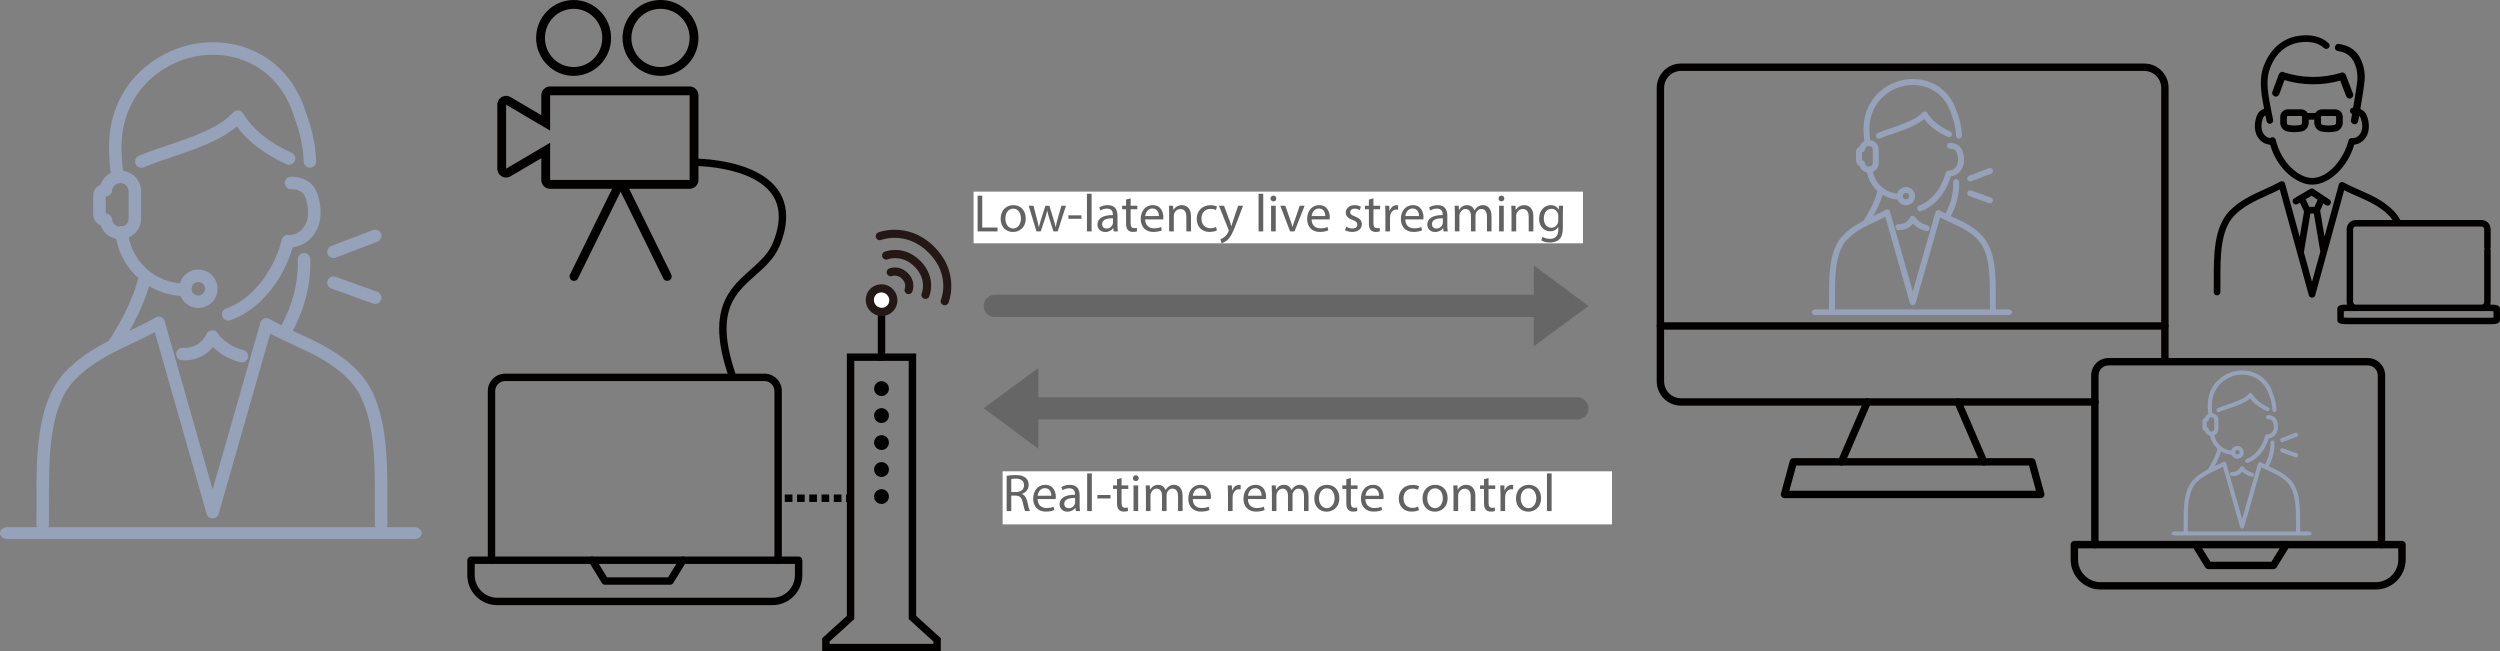 <?xml version="1.0" encoding="UTF-8"?> <svg xmlns="http://www.w3.org/2000/svg" id="b" width="942.701" height="245.592" viewBox="0 0 942.701 245.592"><rect x="0" y="0" width="942.701" height="245.592" fill="#808080" stroke="none"/><defs><style>.d{fill:#fff;}.e{fill:#96a2b9;}.f{fill:none;}.g{fill:#636262;}.h{fill:#030000;}.i{fill:#231815;}.j{fill:#666;}</style></defs><g id="c"><path class="h" d="M737.011,152.124l9.758,22.577c.3,.708,1.13,1.037,1.841,.73,.701-.307,1.03-1.128,.72-1.836l-9.749-22.579c-.312-.708-1.13-1.034-1.841-.727-.71,.307-1.03,1.128-.73,1.836"></path><path class="h" d="M695.671,174.706l9.758-22.577c.3-.708-.019-1.531-.73-1.838-.71-.305-1.529,.021-1.838,.73l-9.751,22.577c-.31,.708,.019,1.529,.73,1.839,.701,.305,1.531-.022,1.831-.73"></path><path class="h" d="M789.991,150.175h-156.098c-1.769,0-3.358-.713-4.519-1.872-1.157-1.159-1.87-2.748-1.87-4.517V33.137c0-1.766,.713-3.353,1.87-4.514,1.162-1.157,2.748-1.87,4.517-1.87h174.66c1.771,0,3.36,.713,4.519,1.87,1.161,1.159,1.872,2.748,1.872,4.514v103.015c0,.77,.619,1.397,1.399,1.397,.77,0,1.39-.626,1.39-1.397V33.137c0-5.071-4.109-9.18-9.18-9.18h-174.66c-5.071,0-9.18,4.109-9.18,9.18v110.65c0,5.074,4.109,9.182,9.182,9.182h156.098c.77,0,1.399-.626,1.399-1.397s-.629-1.397-1.399-1.397"></path><path class="h" d="M626.107,124.306h190.234c.77,0,1.39-.626,1.39-1.397,0-.773-.619-1.397-1.39-1.397h-190.234c-.773,0-1.397,.624-1.397,1.397,0,.77,.624,1.397,1.397,1.397"></path><path class="h" d="M769.531,186.434v-1.397h-94.793l2.582-9.492h87.799l3.06,11.256,1.351-.367v0l1.349-.367-3.338-12.286c-.17-.607-.72-1.032-1.351-1.032h-89.938c-.629,0-1.183,.425-1.346,1.032l-3.346,12.286c-.113,.418-.024,.871,.24,1.217,.262,.343,.674,.547,1.109,.547h96.622c.439,0,.85-.204,1.109-.547,.271-.346,.35-.799,.24-1.217"></path><path class="h" d="M862.13,205.354v1.399h42.211v4.246c0,2.354-.95,4.474-2.491,6.017-1.55,1.543-3.67,2.494-6.019,2.494h-103.721c-2.359,0-4.469-.95-6.019-2.494-1.541-1.543-2.491-3.662-2.491-6.017v-4.246h43.521l4.428,7.19c.262,.415,.71,.665,1.19,.665h24.54c.49,0,.941-.25,1.19-.665l4.841-7.855-1.181-.734v0l-1.19-.732-4.44,7.19h-22.98l-4.43-7.19c-.259-.413-.698-.665-1.188-.665h-45.701c-.37,0-.73,.149-.991,.41-.259,.259-.408,.619-.408,.986v5.645c0,6.242,5.059,11.304,11.309,11.304h103.721c6.24,0,11.299-5.062,11.309-11.304v-5.645c0-.367-.149-.727-.41-.986-.259-.262-.619-.41-.989-.41h-43.61c-.49,0-.941,.252-1.19,.665"></path><path class="h" d="M791.33,205.354v-63.792c0-1.044,.42-1.978,1.099-2.662,.691-.687,1.62-1.102,2.662-1.104h97.75c1.049,.002,1.98,.418,2.669,1.104,.682,.684,1.102,1.618,1.102,2.662v63.792c0,.773,.619,1.399,1.399,1.399,.771,0,1.39-.626,1.39-1.399v-63.792c0-3.624-2.93-6.559-6.559-6.562h-97.75c-3.622,.002-6.55,2.938-6.562,6.562v63.792c0,.773,.631,1.399,1.402,1.399s1.399-.626,1.399-1.399"></path><path class="h" d="M827.902,206.755h34.219c.78,0,1.399-.626,1.399-1.397,0-.773-.619-1.397-1.399-1.397h-34.219c-.77,0-1.402,.624-1.402,1.397,0,.77,.631,1.397,1.402,1.397"></path><path class="h" d="M257.53,211.246v1.397h42.218v4.243c-.002,2.354-.953,4.476-2.494,6.019-1.546,1.543-3.665,2.494-6.019,2.494h-103.721c-2.354,0-4.474-.95-6.017-2.494-1.543-1.543-2.494-3.665-2.494-6.019v-4.243h43.522l4.433,7.193c.257,.41,.706,.662,1.19,.662h24.538c.487,0,.936-.252,1.19-.662l4.843-7.858-1.19-.732v0l-1.188-.735-4.435,7.193h-22.978l-4.433-7.193c-.254-.413-.706-.665-1.19-.665h-45.698c-.367,0-.727,.149-.989,.41-.259,.259-.408,.619-.408,.989v5.64c0,6.247,5.059,11.306,11.304,11.306h103.721c6.245,0,11.306-5.059,11.306-11.306v-5.64c0-.37-.149-.73-.408-.989-.262-.262-.622-.41-.989-.41h-43.615c-.485,0-.934,.252-1.188,.665"></path><path class="h" d="M186.737,211.246v-63.794c0-1.044,.418-1.978,1.102-2.662,.684-.684,1.618-1.104,2.662-1.104h97.75c1.044,0,1.978,.42,2.664,1.104,.682,.684,1.102,1.618,1.102,2.662v63.794c0,.77,.626,1.397,1.397,1.397,.773,0,1.397-.626,1.397-1.397v-63.794c0-3.624-2.935-6.559-6.559-6.559h-97.75c-3.624,0-6.559,2.935-6.559,6.559v63.794c0,.77,.626,1.397,1.397,1.397,.773,0,1.399-.626,1.399-1.397"></path><path class="h" d="M223.306,212.645h34.224c.773,0,1.399-.626,1.399-1.397,0-.773-.626-1.399-1.399-1.399h-34.224c-.77,0-1.397,.627-1.397,1.399,0,.77,.626,1.397,1.397,1.397"></path><path class="h" d="M207.439,71.189c-1.838,0-3.326-1.488-3.326-3.326v-8.213l-11.578,6.821c-1.027,.607-2.302,.615-3.338,.022-1.034-.59-1.675-1.692-1.675-2.887v-24.13c0-1.193,.641-2.294,1.675-2.887,1.037-.593,2.311-.586,3.338,.022l11.578,6.823v-7.507c0-1.834,1.488-3.324,3.326-3.324h52.601c.883,0,1.73,.35,2.354,.974,.622,.624,.974,1.469,.974,2.35v31.937c0,.883-.353,1.73-.974,2.352-.624,.624-1.471,.974-2.354,.974m-52.601-3.326h52.601v-31.937h-52.601v13.327l-16.591-9.777v24.13l16.591-9.778v14.035Zm27.319-53.558c0-5.784,3.485-11.001,8.83-13.214,5.345-2.213,11.498-.991,15.59,3.101,4.09,4.09,5.314,10.243,3.101,15.588-2.215,5.345-7.43,8.83-13.217,8.83-7.898-.007-14.294-6.406-14.304-14.304m3.326,0c0,4.44,2.674,8.443,6.778,10.143,4.102,1.699,8.822,.761,11.962-2.381,3.142-3.137,4.08-7.86,2.381-11.962-1.699-4.102-5.702-6.778-10.142-6.778-2.911,0-5.702,1.157-7.762,3.216s-3.216,4.85-3.216,7.761m-35.928,0c0-7.886,6.343-14.304,14.138-14.304s14.138,6.417,14.138,14.304c0,7.889-6.341,14.304-14.138,14.304-7.795,0-14.138-6.415-14.138-14.304m3.329,0c0,6.065,4.838,10.978,10.81,10.978,5.974,0,10.812-4.913,10.812-10.978,0-6.062-4.838-10.978-10.812-10.978-5.971,0-10.81,4.915-10.81,10.978"></path><rect class="f" x=".058" y=".005" width="942.643" height="245.58"></rect><path class="h" d="M231.862,69.074l-16.92,34.423c-.408,.83-.067,1.836,.763,2.244,.833,.41,1.836,.067,2.246-.763l16.92-34.423c.408-.833,.065-1.838-.766-2.246-.83-.408-1.838-.065-2.244,.765"></path><path class="h" d="M233.189,70.546l16.92,34.423c.408,.83,1.414,1.171,2.244,.763s1.174-1.414,.766-2.244l-16.92-34.423c-.408-.831-1.414-1.174-2.244-.766-.833,.411-1.176,1.416-.766,2.246"></path><polyline class="h" points="344.064 232.833 345.461 232.833 345.461 133.274 319.337 133.274 319.337 232.217 310.037 240.655 310.037 245.592 354.761 245.592 354.761 240.655 345.005 231.799 344.064 232.833 345.461 232.833 344.064 232.833 343.126 233.87 351.967 241.891 351.967 242.798 312.83 242.798 312.83 241.891 322.13 233.455 322.13 136.07 342.667 136.07 342.667 233.455 343.126 233.87"></polyline><rect class="h" x="331.001" y="113.138" width="2.796" height="22.808"></rect><path class="i" d="M355.836,114.526c-.53-.223-.78-.83-.559-1.363,.163-.389,3.852-9.612-4.781-18.245-8.678-8.678-18.278-4.932-18.374-4.894-.528,.202-1.123-.055-1.337-.583-.211-.526,.034-1.123,.557-1.349,.106-.043,10.985-4.291,20.628,5.352,9.65,9.65,5.273,20.417,5.227,20.525-.106,.254-.31,.456-.564,.562-.257,.103-.542,.101-.797-.005"></path><path class="i" d="M355.836,114.526l.19-.456c-.209-.086-.336-.293-.336-.506l.041-.211c.094-.223,.96-2.388,.96-5.556,.005-3.61-1.147-8.534-5.846-13.226-4.74-4.747-9.804-5.88-13.476-5.875-3.192,0-5.342,.838-5.426,.871l.18,.458-.178-.461-.194,.036c-.216,0-.422-.13-.509-.341l-.038-.206c0-.214,.125-.418,.331-.506l-.192-.454,.185,.459c0-.003,2.383-.936,5.854-.934,3.922,.005,9.226,1.166,14.242,6.175,4.944,4.951,6.106,10.147,6.113,14.023,0,3.53-.989,5.959-.991,5.964-.058,.134-.163,.238-.298,.293l-.206,.041-.211-.043c-.221-.091-.473-.014-.605,.185-.13,.199-.101,.461,.072,.626l.341-.355,.19-.456-.19,.456,.341-.358-.341,.358-.192,.451c.19,.082,.394,.122,.595,.122,.197,0,.394-.038,.578-.115,.377-.151,.677-.449,.833-.823v-.002c.041-.096,1.068-2.623,1.068-6.343,.005-4.07-1.253-9.578-6.398-14.719-5.213-5.215-10.826-6.47-14.94-6.466-3.653,.002-6.125,.967-6.226,1.008l-.007,.002c-.583,.25-.931,.813-.931,1.411,0,.192,.036,.386,.11,.574,.245,.595,.816,.96,1.423,.96,.182,0,.37-.034,.55-.103h.005c.002-.002,2.05-.804,5.064-.802,3.478,.005,8.232,1.042,12.78,5.585,4.502,4.51,5.551,9.12,5.556,12.53,0,2.986-.823,5.038-.883,5.179-.079,.19-.118,.391-.118,.588-.002,.6,.355,1.169,.943,1.416,.218,.094,.473,.014,.602-.185,.13-.199,.101-.461-.072-.626"></path><path class="i" d="M348.571,112.145c-.254-.108-.458-.31-.562-.567-.106-.257-.103-.545,.007-.799,.089-.221,2.208-5.57-2.808-10.589-5.062-5.062-10.618-2.895-10.675-2.873-.257,.103-.542,.103-.797-.005-.254-.11-.456-.312-.559-.569-.103-.257-.101-.542,.005-.797,.108-.254,.314-.456,.569-.562,.278-.11,6.902-2.698,12.931,3.331,6.034,6.034,3.37,12.595,3.252,12.871-.108,.254-.312,.456-.566,.562-.257,.103-.542,.101-.797-.007"></path><path class="i" d="M348.571,112.145l.19-.456c-.134-.055-.24-.163-.295-.298v.002l-.038-.209,.041-.211,.002-.005c.06-.146,.557-1.409,.559-3.266,.005-2.138-.684-5.081-3.473-7.86-2.813-2.822-5.832-3.501-8.006-3.497-1.874,0-3.132,.49-3.197,.514l-.005,.002-.206,.038-.214-.043c-.132-.055-.24-.163-.295-.3l-.038-.204,.043-.214c.055-.134,.166-.242,.3-.295h-.002c.091-.038,1.555-.612,3.662-.612,2.402,.005,5.623,.725,8.736,3.833,3.067,3.074,3.787,6.233,3.792,8.606,.002,2.143-.607,3.636-.646,3.727h-.002c-.055,.134-.163,.24-.298,.293l-.206,.041-.214-.043c-.216-.089-.466-.017-.598,.178-.132,.192-.11,.454,.053,.619v.002l.355-.343,.19-.456-.19,.456,.353-.343-.353,.341-.192,.456c.19,.082,.394,.12,.595,.12,.197,0,.394-.038,.578-.113,.379-.154,.679-.451,.835-.826,.072-.173,.725-1.778,.725-4.109,.005-2.573-.816-6.043-4.082-9.302-3.3-3.31-6.835-4.125-9.432-4.123-2.285,.002-3.862,.617-4.032,.684-.379,.154-.679,.451-.838,.826-.082,.19-.12,.394-.12,.598,0,.197,.036,.391,.113,.576,.151,.377,.449,.679,.823,.838l-.002-.002c.194,.082,.396,.122,.6,.122,.197,0,.391-.036,.576-.113l-.002,.003s.065-.026,.197-.067c.398-.125,1.363-.377,2.638-.377,1.98,.002,4.685,.588,7.31,3.206,2.59,2.597,3.178,5.225,3.182,7.164,.002,1.678-.458,2.83-.485,2.89l.002-.005c-.082,.192-.12,.394-.12,.598,0,.197,.038,.393,.113,.576v.002c.154,.377,.451,.679,.826,.835,.216,.091,.466,.017,.598-.175,.132-.194,.11-.453-.053-.622"></path><path class="i" d="M342.209,110.335c-.252-.108-.456-.312-.562-.567-.103-.257-.101-.545,.007-.799,.031-.077,.84-2.189-1.152-4.178-2.033-2.033-4.202-1.186-4.226-1.178-.254,.106-.542,.101-.794-.007-.257-.106-.456-.312-.562-.567-.103-.257-.101-.542,.007-.797,.108-.257,.312-.456,.569-.562,.139-.055,3.482-1.361,6.48,1.637,3.005,3.005,1.656,6.322,1.598,6.463-.108,.254-.312,.456-.569,.559-.254,.103-.542,.101-.797-.005"></path><path class="i" d="M342.209,110.335l.192-.456c-.134-.055-.24-.161-.295-.297v.002l-.041-.209,.043-.214,.005-.01c.029-.074,.221-.588,.223-1.344,.002-.907-.3-2.186-1.486-3.365-1.2-1.205-2.501-1.51-3.42-1.505-.775,.002-1.279,.197-1.337,.218l-.206,.038-.214-.043h-.002c-.132-.055-.238-.163-.293-.3l-.041-.204,.043-.214v-.002c.058-.132,.163-.238,.3-.293,.026-.012,.749-.295,1.776-.295,1.157,.005,2.683,.339,4.171,1.822,1.466,1.471,1.8,2.966,1.805,4.109,0,1.049-.302,1.786-.314,1.814-.055,.132-.163,.24-.3,.295h.002l-.206,.038-.214-.041-.192,.454-.192,.453c.192,.079,.394,.12,.598,.12,.194,0,.394-.036,.578-.11v-.002c.377-.154,.677-.449,.835-.826,.046-.106,.389-.96,.391-2.196,.005-1.339-.43-3.146-2.095-4.805-1.68-1.687-3.516-2.114-4.867-2.112-1.207,.002-2.04,.326-2.146,.367-.377,.154-.679,.449-.838,.826-.082,.19-.122,.393-.122,.598,0,.194,.036,.391,.113,.576,.151,.377,.449,.677,.823,.838,.192,.079,.396,.12,.6,.12,.194,0,.391-.036,.574-.11l-.067-.17,.065,.173,.002-.002-.067-.17,.065,.173c.022-.01,.41-.151,.972-.151,.72,.007,1.711,.211,2.724,1.217,.986,.996,1.19,1.961,1.195,2.669,0,.586-.156,.982-.156,.982l.461,.18-.456-.19c-.079,.19-.12,.393-.12,.595,0,.197,.038,.394,.113,.578,.154,.377,.451,.677,.828,.835"></path><path class="i" d="M328.577,117.024c-2.155-2.155-2.179-5.626-.053-7.752,2.126-2.126,5.597-2.102,7.752,.05,2.155,2.158,2.179,5.626,.05,7.755-2.126,2.124-5.597,2.102-7.75-.053"></path><path class="i" d="M328.577,117.024l.346-.348c-.991-.994-1.486-2.287-1.486-3.574,0-1.267,.478-2.522,1.435-3.482,.958-.958,2.213-1.435,3.48-1.435,1.289,0,2.585,.497,3.576,1.488,.991,.991,1.486,2.285,1.486,3.576,0,1.265-.478,2.52-1.435,3.478-.96,.96-2.213,1.438-3.48,1.438-1.289,0-2.582-.497-3.576-1.488l-.346,.348-.35,.35c1.181,1.181,2.731,1.776,4.272,1.774,1.514,.002,3.029-.574,4.178-1.726,1.15-1.147,1.726-2.662,1.723-4.174,.002-1.543-.593-3.091-1.776-4.274-1.183-1.181-2.731-1.776-4.272-1.773-1.512-.003-3.026,.573-4.176,1.723-1.152,1.15-1.726,2.662-1.726,4.178,0,1.538,.595,3.089,1.776,4.272"></path><path class="d" d="M330.048,115.546c1.339,1.337,3.494,1.361,4.807,.048,1.31-1.308,1.286-3.466-.053-4.805-1.339-1.337-3.494-1.361-4.805-.05-1.313,1.31-1.289,3.466,.05,4.807"></path><path class="i" d="M330.048,115.546l-.348,.348c.773,.773,1.79,1.164,2.798,1.162,.982,.002,1.961-.37,2.702-1.111,.744-.742,1.116-1.723,1.116-2.705,0-1.008-.391-2.026-1.166-2.798-.77-.775-1.788-1.164-2.798-1.164-.979,0-1.961,.372-2.705,1.114-.742,.742-1.114,1.723-1.111,2.705-.002,1.005,.391,2.026,1.164,2.798l.348-.348,.35-.35c-.586-.583-.876-1.347-.876-2.1,0-.737,.274-1.457,.823-2.009,.55-.55,1.272-.823,2.006-.823,.758,0,1.519,.29,2.102,.876,.583,.583,.874,1.344,.876,2.1-.002,.734-.276,1.459-.826,2.006-.55,.55-1.272,.826-2.006,.826-.756,0-1.517-.29-2.1-.876"></path><path class="h" d="M335.194,146.534c0,1.546-1.25,2.796-2.794,2.796s-2.796-1.25-2.796-2.796c0-1.543,1.253-2.794,2.796-2.794s2.794,1.25,2.794,2.794"></path><path class="h" d="M335.194,156.706c0,1.543-1.25,2.793-2.794,2.793s-2.796-1.25-2.796-2.793c0-1.543,1.253-2.794,2.796-2.794s2.794,1.25,2.794,2.794"></path><path class="h" d="M335.194,166.884c0,1.546-1.25,2.796-2.794,2.796s-2.796-1.25-2.796-2.796c0-1.543,1.253-2.794,2.796-2.794s2.794,1.25,2.794,2.794"></path><path class="h" d="M335.194,177.055c0,1.543-1.25,2.793-2.794,2.793s-2.796-1.25-2.796-2.793c0-1.543,1.253-2.794,2.796-2.794s2.794,1.25,2.794,2.794"></path><path class="h" d="M335.194,187.234c0,1.546-1.25,2.796-2.794,2.796s-2.796-1.25-2.796-2.796c0-1.541,1.253-2.794,2.796-2.794s2.794,1.253,2.794,2.794"></path><path class="h" d="M261.701,62.585h.048c.694-.005,8.926,.069,16.805,2.587,3.941,1.25,7.769,3.113,10.543,5.77,1.387,1.33,2.518,2.849,3.307,4.61,.79,1.762,1.243,3.77,1.246,6.118,0,2.758-.636,5.988-2.153,9.758-1.08,2.686-2.789,4.85-4.836,6.902-3.06,3.084-6.881,5.849-10.013,9.677-1.562,1.915-2.942,4.106-3.922,6.72s-1.55,5.638-1.55,9.202c.002,4.97,1.104,10.985,3.732,18.514l2.638-.919c-2.556-7.325-3.576-13.041-3.574-17.594,.005-4.354,.917-7.646,2.34-10.392,2.131-4.109,5.508-7.039,8.947-10.09,1.711-1.524,3.434-3.079,4.975-4.848,1.541-1.766,2.904-3.758,3.854-6.127,1.62-4.03,2.357-7.613,2.357-10.802,0-2.712-.538-5.138-1.49-7.262-1.67-3.725-4.582-6.485-7.922-8.515-5.018-3.048-11.054-4.538-15.979-5.309-4.927-.766-8.748-.794-9.305-.794h-.07"></path><rect class="h" x="292.793" y="186.479" width="1.398" height="2.795"></rect><path class="h" d="M314.41,189.273h2.889v-2.799h-2.889v2.799Zm-4.622,0h2.888v-2.799h-2.888v2.799Zm-4.62,0h2.888v-2.799h-2.888v2.799Zm-4.622,0h2.888v-2.799h-2.888v2.799Zm-4.622,0h2.888v-2.799h-2.888v2.799Z"></path><rect class="h" x="319.03" y="186.479" width="1.399" height="2.795"></rect><path class="h" d="M939.01,114.857c.101-.319,.17-.648,.17-.998v-19.526c0-.199-.05-.391-.139-.557,.089-.168,.139-.355,.139-.557v-6.811c0-1.901-1.55-3.446-3.449-3.446h-30.622c-.689-1.25-1.5-2.412-2.498-3.437-3.811-3.876-8.311-5.863-12.67-7.783-2.04-.9-4.162-1.834-6.192-2.957-.338-.185-.739-.206-1.09-.058-.36,.149-.619,.454-.73,.823l-5.4,19.634-1.63-9.626-.019-.089,1.188-2.767,.941,.619c.221,.141,.451,.209,.691,.209,.408,0,.809-.199,1.049-.564,.379-.578,.221-1.356-.36-1.74l-5.969-3.936c-.401-.264-.912-.276-1.32-.036l-6,3.518c-.6,.35-.802,1.118-.451,1.716,.35,.598,1.121,.797,1.721,.446l.89-.521,1.548,3.329-1.63,9.629-5.52-20.107c-.098-.37-.37-.672-.72-.823-.36-.149-.758-.127-1.09,.058-1.98,1.09-4.061,2.033-6.079,2.945-4.51,2.042-9.18,4.157-13.051,8.088-6.01,6.216-5.969,17.124-5.94,25.886,.01,1.663,.022,3.233-.019,4.692-.01,.691,.53,1.267,1.229,1.284,.691,0,1.26-.533,1.282-1.226,.038-1.495,.029-3.079,.019-4.759-.029-8.309-.07-18.65,5.23-24.125,3.53-3.593,7.79-5.517,12.29-7.555,1.591-.722,3.23-1.464,4.841-2.29l10.958,39.878c.151,.545,.65,.922,1.212,.922,.569,0,1.058-.377,1.21-.922l10.91-39.595c1.668,.852,3.348,1.594,4.99,2.314,4.33,1.91,8.419,3.715,11.89,7.241,.499,.518,.95,1.085,1.361,1.685h-13.86c-1.901,0-3.442,1.546-3.442,3.446v27.451c0,.35,.07,.679,.161,.998-1.951,.002-3.679,.135-3.679,1.567v4.258c0,1.447,1.769,1.567,3.749,1.567h53.839c1.97,0,3.751-.12,3.751-1.567v-1.056l-.01-.087,.01-.086v-3.029c0-1.433-1.74-1.565-3.691-1.567m-67.32-41.045l2.251,1.486-1.171,2.717h-1.999l-1.339-2.875,2.258-1.327Zm.132,32.443l-3.06-11.143,2.46-14.59h1.298l2.431,14.393-3.13,11.34Zm15.499-19.848c0-.55,.449-.998,1.001-.998h47.41c.55,0,.998,.449,.998,.998v6.811c0,.202,.05,.389,.142,.557-.091,.166-.142,.358-.142,.557v19.526c0,.55-.449,.998-.998,.998h-47.41c-.552,0-1.001-.449-1.001-.998v-27.451Zm52.93,33.219v.122c-.319,.031-.761,.053-1.301,.053h-53.839c-.54,0-.979-.022-1.301-.053v-2.39c.322-.031,.761-.055,1.301-.055h53.839c.54,0,.982,.024,1.301,.055v2.268Z"></path><path class="h" d="M856.03,54.586c2.69,9.329,10.152,15.043,15.852,15.043,6.48,0,13.44-6.677,15.85-15.07,1.13-.137,2.798-.65,4.09-2.364,2.21-2.938,1.399-6.557,.72-8.455-.48-1.37-1.471-2.189-2.51-2.654,.259-1.543,.521-3.086,.77-4.634,.31-2.009,.66-4.027,.84-6.053,.281-3.079-.401-6.245-1.91-8.938-1.69-3-4.601-4.474-7.92-4.918-.739-.098-1.38,.708-1.38,1.382,0,.833,.631,1.286,1.38,1.385,2.28,.305,4.279,1.404,5.45,3.408,1.301,2.244,1.829,4.843,1.639,7.423-.029,.427-.079,.852-.139,1.277-.019,.151-.041,.302-.06,.456l-.019,.139c-.012,.132-.031,.264-.05,.398-.142,.967-.29,1.937-.442,2.906-.269,1.747-.559,3.494-.859,5.242-.689,.029-1.219,.605-1.2,1.291,.019,.509,.341,.938,.79,1.121-.06,.343-.12,.684-.19,1.025-.041,.25-.089,.502-.13,.749-.041,.202-.211,.646,.06,.033l.079-.086c-.3,.43-.379,.982-.089,1.486,.36,.602,1.279,.926,1.898,.494,.59-.415,.66-.907,.78-1.538,.091-.466,.17-.933,.252-1.402,.25,.211,.468,.485,.6,.85,.509,1.423,1.14,4.106-.372,6.103-1.058,1.418-2.539,1.433-2.969,1.406-.61-.038-1.159,.36-1.301,.95-1.658,6.802-7.55,14.078-13.658,14.078-5.021,0-11.741-5.784-13.74-14.398-.151-.638-.761-1.056-1.411-.958-.25,.038-.47,.149-.65,.31-.65-.077-1.63-.372-2.39-1.39-1.5-1.997-.869-4.68-.37-6.103,.07-.19,.262-.684,.922-1.066,.24,1.219,.42,2.083,.439,2.177,.13,.59,.65,.998,1.229,.998l.262-.026c.679-.142,1.109-.806,.97-1.486-.01-.062-1.31-6.278-1.79-9.518-.521-3.514-.41-6.799,.31-9.019,1.91-5.945,5.87-9.706,11.131-10.589,2.34-.391,6.689-.646,9.53,2.057,.499,.475,1.298,.458,1.778-.046,.47-.502,.451-1.296-.05-1.774-2.688-2.558-6.84-3.523-11.669-2.712-6.151,1.03-10.93,5.513-13.111,12.295-1.128,3.523-.739,7.874-.398,10.154,.199,1.378,.54,3.238,.869,4.958-1.358,.518-2.318,1.462-2.779,2.753-.679,1.898-1.481,5.518,.73,8.455,1.38,1.843,3.19,2.302,4.339,2.39"></path><path class="h" d="M886.351,37.135c.67-.182,1.229-1.001,.96-1.702-.9-2.362-1.8-4.726-2.71-7.087-.252-.674-.931-1.212-1.702-.965-7.03,2.249-14.959,2.179-21.95-.233-.739-.259-1.45,.3-1.699,.965-.799,2.186-1.601,4.375-2.41,6.562-.259,.703,.29,1.517,.97,1.702,.77,.211,1.44-.261,1.699-.965,.641-1.738,1.272-3.475,1.91-5.21,6.73,2.047,14.261,2.1,21.022,.202,.739,1.922,1.469,3.843,2.208,5.765,.262,.698,.931,1.178,1.702,.967"></path><path class="h" d="M875.22,49.555c.941,.194,1.881,.29,2.82,.29,.95,0,1.891-.096,2.83-.29l.012-.002c1.399-.31,2.53-1.752,2.53-3.216v-2.29c.01-1.534-1.25-2.803-2.82-2.825h-5.11c-1.02,.017-1.901,.576-2.4,1.387h-2.76l-.151,.014c-.49-.821-1.38-1.387-2.419-1.402h-5.11c-1.55,.024-2.81,1.291-2.81,2.823v2.294c.01,1.493,1.119,2.902,2.549,3.216,.941,.194,1.882,.29,2.82,.29,.95,0,1.891-.096,2.82-.29l.022-.002c1.399-.31,2.53-1.752,2.53-3.216v-1.219h2.1v1.219c0,1.466,1.14,2.909,2.549,3.218m-.038-5.513c0-.166,.158-.307,.319-.312h5.069c.18,.005,.331,.149,.331,.314v2.289c0,.293-.3,.706-.55,.766-1.541,.317-3.091,.314-4.601,.002-.259-.058-.569-.473-.569-.765v-2.294Zm-7.121,2.292c0,.293-.3,.706-.55,.766-1.531,.317-3.091,.314-4.61,.002-.25-.058-.559-.475-.559-.765v-2.294c0-.166,.158-.307,.319-.312h5.069c.18,.005,.331,.146,.331,.314v2.289Z"></path><path class="e" d="M125.746,97.306c-.946,0-1.841-.578-2.198-1.514-.463-1.214,.144-2.575,1.358-3.038l15.742-6.017c.276-.106,.559-.156,.84-.156,.946,0,1.841,.578,2.198,1.514,.466,1.214-.144,2.575-1.358,3.041l-15.742,6.014c-.276,.106-.562,.156-.84,.156"></path><path class="e" d="M141.487,114.605c-.266,0-.533-.046-.797-.139l-15.742-5.664c-1.224-.439-1.858-1.788-1.418-3.012,.348-.96,1.25-1.558,2.218-1.558,.264,0,.533,.046,.794,.139l15.742,5.664c1.222,.439,1.858,1.788,1.418,3.012-.346,.958-1.25,1.558-2.215,1.558"></path><path class="e" d="M86.057,120.905c-.979,0-1.891-.614-2.227-1.594-.422-1.229,.235-2.568,1.466-2.988,9.386-3.211,18.002-13.874,20.95-25.934,.257-1.053,1.21-1.795,2.27-1.795l.17,.007c.096,.005,.216,.012,.362,.012,1.104,0,3.533-.31,5.333-2.702,2.875-3.818,1.675-8.945,.706-11.662-.996-2.789-4.577-2.916-5.196-2.916l-.086,.002h-.065c-1.265,0-2.316-1.003-2.359-2.278-.041-1.294,.96-2.378,2.256-2.429,.024,0,.103-.005,.228-.005,1.308,0,7.613,.322,9.658,6.041,1.289,3.607,2.82,10.493-1.378,16.075-2.458,3.269-5.64,4.238-7.783,4.495-3.718,12.996-13.01,23.94-23.544,27.542-.252,.086-.509,.127-.761,.127"></path><path class="e" d="M91.234,136.644c-.178,0-.36-.022-.54-.062-2.258-.533-4.397-1.409-6.367-2.609-1.462-.89-2.801-1.942-4.006-3.139-.881,1.087-2.076,2.22-3.658,3.156-2.64,1.558-5.242,1.901-6.996,1.901-.41,0-.775-.019-1.082-.048-1.296-.103-2.261-1.238-2.155-2.537,.101-1.224,1.109-2.162,2.326-2.162l.211,.01c.202,.017,.439,.031,.706,.031,1.152,0,2.863-.226,4.598-1.25,2.119-1.25,3.175-3.05,3.614-4.013,.346-.758,1.066-1.277,1.896-1.363l.228-.012c.744,0,1.459,.348,1.908,.955,1.33,1.798,2.964,3.295,4.86,4.452,1.543,.941,3.223,1.627,4.994,2.047,1.265,.297,2.05,1.562,1.75,2.83-.254,1.085-1.219,1.814-2.287,1.814"></path><path class="e" d="M53.287,63.273c-.907,0-1.771-.528-2.158-1.411-.521-1.19,.024-2.58,1.214-3.098,3.115-1.363,6.842-2.614,10.79-3.941,9.228-3.103,19.685-6.619,24.754-12.403,.449-.509,1.092-.802,1.762-.802l.226,.01c.751,.07,1.423,.494,1.807,1.145,3.502,5.894,9.655,10.894,18.293,14.856,1.181,.542,1.699,1.939,1.159,3.12-.398,.867-1.253,1.375-2.146,1.375-.326,0-.66-.07-.977-.216-8.326-3.818-14.614-8.604-18.734-14.246-6.204,5.424-15.941,8.698-24.643,11.623-3.847,1.293-7.481,2.515-10.406,3.792-.307,.134-.626,.197-.941,.197"></path><path class="e" d="M39.864,74.04v6.487h.046c1.219,0,2.237,.934,2.345,2.148,.122,1.406,1.198,2.542,2.546,2.796,.252-.127,.53-.216,.83-.245l.221-.012c.223,0,.437,.034,.643,.091,1.169-.454,2.004-1.582,2.004-2.911v-10.222c0-1.726-1.404-3.13-3.132-3.13-1.603,0-2.974,1.25-3.113,2.849-.108,1.214-1.126,2.148-2.345,2.148m34.879,32.306c-1.402,0-2.539,1.138-2.539,2.539,0,1.401,1.138,2.542,2.539,2.542s2.542-1.14,2.542-2.542c0-1.402-1.14-2.539-2.542-2.539m-16.414,18.912c-2.858,1.529-5.75,2.899-8.568,4.236-8.047,3.821-15.65,7.428-21.972,14.158-9.49,10.281-9.418,29.705-9.36,45.312,.01,3.151,.022,6.127-.041,8.928-.007,.317-.077,.614-.194,.888h123.35c-.12-.274-.19-.571-.197-.888-.06-2.798-.05-5.774-.038-8.923,.058-15.61,.127-35.035-9.377-45.331-6.202-6.602-13.512-9.984-21.25-13.562-2.894-1.339-5.866-2.712-8.827-4.287l-19.454,67.992c-.288,1.008-1.212,1.704-2.263,1.704s-1.975-.696-2.263-1.706l-19.546-68.52m97.86,78.007H2.794c-1.543,0-2.794-1.006-2.794-2.244,0-1.241,1.25-2.241,2.794-2.241H13.927c-.132-.305-.209-.636-.199-.991,.06-2.741,.05-5.688,.038-8.808-.06-16.43-.134-36.881,10.625-48.538,5.009-5.33,10.757-8.878,16.608-11.885,.05-.118,.106-.233,.178-.341,3.125-4.733,8.666-14.021,10.97-23.376-4.224-3.811-7.238-8.95-8.314-14.774-2.755-.54-4.992-2.489-5.885-5.129-1.632-.638-2.794-2.23-2.794-4.09v-7.13c0-1.858,1.162-3.451,2.794-4.087,.655-1.946,2.042-3.526,3.828-4.438-.322-1.822-.413-3.509-.506-5.268-.026-.528-.055-1.07-.091-1.639-1.38-24.504,15.773-38.815,32.294-41.75,2.237-.396,4.534-.603,6.852-.603,14.294,0,29.318,7.827,35.126,26.803,2.297,6.031,3.535,11.938,3.778,18.05,.055,1.298-.955,2.395-2.256,2.446l-.144,.005c-1.231,0-2.251-1.013-2.302-2.261-.226-5.621-1.373-11.062-3.502-16.637l-.053-.154c-5.074-16.666-18.218-23.539-30.718-23.539-2.014,0-4.015,.18-5.959,.526-14.542,2.582-29.635,15.211-28.418,36.833,.036,.566,.065,1.128,.096,1.673,.091,1.735,.168,3.199,.439,4.735,3.828,.514,6.792,3.792,6.792,7.759v10.222c0,3.197-1.925,5.947-4.67,7.167,1.877,9.305,9.761,16.438,19.303,17.287,.883-3.007,3.66-5.21,6.95-5.21,3.998,0,7.248,3.252,7.248,7.248,0,3.998-3.25,7.248-7.248,7.248-3.038,0-5.642-1.882-6.718-4.538-4.303-.278-8.338-1.61-11.856-3.737-1.783,6.197-4.714,12.19-7.39,16.891,3.276-1.558,6.622-3.178,9.823-5.026,.362-.209,.77-.314,1.178-.314,.298,0,.598,.055,.883,.17,.672,.271,1.181,.84,1.38,1.536l18.096,63.446,18.002-62.911c.199-.696,.71-1.262,1.382-1.534,.283-.115,.583-.173,.881-.173,.408,0,.816,.106,1.178,.314,1.481,.857,2.988,1.644,4.498,2.402,4.248-7.678,6.434-16.428,6.178-24.821-.043-1.301,.979-2.386,2.278-2.427l.113-.002c1.274,0,2.275,1.02,2.314,2.282,.283,9.149-2.069,18.665-6.638,27.022,.782,.365,1.562,.73,2.333,1.085,7.807,3.612,15.876,7.344,22.721,14.628,10.774,11.671,10.699,32.124,10.639,48.557-.012,3.118-.022,6.062,.038,8.803,.007,.355-.067,.687-.202,.991h10.334c1.543,0,2.796,1.001,2.796,2.241,0,1.239-1.253,2.244-2.796,2.244"></path><rect class="f" x=".058" y=".005" width="942.643" height="245.58"></rect><path class="e" d="M742.91,68.455c-.449,0-.869-.274-1.039-.72-.221-.576,.07-1.224,.638-1.445l7.481-2.856c.13-.05,.271-.074,.401-.074,.449,0,.869,.274,1.039,.72,.23,.576-.06,1.222-.641,1.442l-7.478,2.858c-.13,.05-.271,.074-.401,.074"></path><path class="e" d="M750.391,76.675c-.13,0-.25-.022-.382-.067l-7.478-2.69c-.581-.209-.881-.85-.67-1.43,.158-.456,.588-.739,1.049-.739,.13,0,.259,.022,.379,.065l7.481,2.69c.581,.209,.881,.85,.67,1.43-.158,.459-.59,.742-1.049,.742"></path><path class="e" d="M724.061,79.666c-.47,0-.9-.293-1.061-.758-.199-.583,.11-1.219,.691-1.418,4.459-1.526,8.558-6.593,9.96-12.322,.12-.502,.569-.852,1.08-.852l.079,.002,.17,.005c.521,0,1.68-.146,2.53-1.284,1.37-1.814,.799-4.25,.341-5.539-.48-1.327-2.182-1.387-2.47-1.387l-.041,.002h-.031c-.6,0-1.099-.478-1.119-1.082-.021-.615,.449-1.13,1.07-1.152l.108-.002c.622,0,3.612,.151,4.582,2.868,.619,1.714,1.349,4.985-.65,7.637-1.171,1.553-2.681,2.016-3.701,2.136-1.759,6.175-6.18,11.374-11.179,13.085-.12,.041-.25,.062-.36,.062"></path><path class="e" d="M726.511,87.144l-.25-.029c-1.07-.255-2.09-.67-3.031-1.241-.689-.422-1.33-.922-1.901-1.49-.42,.516-.989,1.056-1.74,1.5-1.248,.739-2.489,.902-3.319,.902-.199,0-.37-.01-.521-.022-.61-.051-1.068-.588-1.02-1.205,.05-.583,.53-1.03,1.111-1.03l.101,.005c.089,.007,.199,.014,.329,.014,.55,0,1.361-.106,2.191-.593,.998-.593,1.5-1.45,1.709-1.906,.17-.362,.511-.607,.9-.65l.11-.002c.36,0,.701,.163,.91,.451,.631,.854,1.411,1.567,2.311,2.117,.73,.446,1.529,.773,2.369,.972,.6,.142,.97,.742,.83,1.344-.12,.516-.581,.862-1.09,.862"></path><path class="e" d="M708.49,52.284c-.43,0-.84-.25-1.03-.67-.25-.569,.01-1.226,.581-1.474,1.481-.646,3.25-1.241,5.129-1.872,4.38-1.474,9.35-3.144,11.76-5.892,.211-.242,.511-.381,.83-.381l.11,.005c.36,.033,.679,.235,.859,.542,1.661,2.803,4.591,5.177,8.69,7.058,.562,.259,.811,.922,.55,1.483-.19,.413-.588,.653-1.02,.653-.158,0-.31-.031-.459-.101-3.96-1.814-6.95-4.087-8.902-6.77-2.95,2.578-7.579,4.133-11.71,5.525-1.829,.612-3.559,1.193-4.949,1.8-.142,.065-.29,.094-.442,.094"></path><path class="e" d="M702.11,57.401v3.082h.019c.581,0,1.061,.444,1.111,1.02,.06,.67,.569,1.21,1.21,1.33,.12-.06,.259-.103,.401-.115l.099-.007c.11,0,.211,.017,.312,.046,.55-.218,.948-.754,.948-1.385v-4.855c0-.821-.67-1.488-1.488-1.488-.761,0-1.411,.595-1.481,1.354-.05,.576-.53,1.02-1.111,1.02m16.572,15.348c-.66,0-1.2,.542-1.2,1.207s.54,1.207,1.2,1.207c.67,0,1.21-.542,1.21-1.207s-.54-1.207-1.21-1.207m-7.8,8.986c-1.361,.727-2.731,1.378-4.07,2.014-3.821,1.814-7.43,3.53-10.44,6.725-4.5,4.884-4.471,14.112-4.44,21.528,0,1.498,.01,2.911-.022,4.243-.01,.149-.038,.29-.089,.42h58.601c-.06-.13-.091-.271-.091-.42-.029-1.332-.029-2.746-.019-4.241,.019-7.416,.06-16.644-4.462-21.537-2.95-3.137-6.42-4.742-10.09-6.442-1.38-.638-2.789-1.289-4.2-2.038l-9.24,32.302c-.139,.48-.578,.811-1.08,.811-.499,0-.929-.331-1.07-.811l-9.288-32.554m46.5,37.061h-72.9c-.742,0-1.332-.478-1.332-1.066,0-.591,.59-1.066,1.332-1.066h5.29c-.07-.144-.101-.302-.101-.47,.031-1.303,.031-2.702,.019-4.186-.029-7.805-.06-17.522,5.052-23.059,2.378-2.532,5.11-4.217,7.889-5.645l.079-.163c1.49-2.249,4.121-6.66,5.21-11.107-1.999-1.81-3.43-4.253-3.95-7.017-1.298-.257-2.369-1.183-2.789-2.438-.78-.302-1.33-1.058-1.33-1.942v-3.389c0-.883,.55-1.639,1.33-1.942,.31-.924,.97-1.673,1.819-2.107-.158-.866-.199-1.668-.24-2.503-.019-.25-.029-.509-.05-.778-.648-11.642,7.5-18.442,15.35-19.836,1.061-.19,2.15-.288,3.25-.288,6.792,0,13.932,3.72,16.692,12.735,1.09,2.866,1.68,5.671,1.8,8.575,.019,.619-.461,1.138-1.08,1.164l-.072,.003c-.578,0-1.068-.48-1.09-1.075-.11-2.671-.65-5.256-1.658-7.903l-.031-.074c-2.41-7.918-8.65-11.182-14.59-11.182-.96,0-1.91,.084-2.83,.247-6.91,1.229-14.081,7.229-13.5,17.501,.01,.269,.029,.535,.038,.794,.041,.823,.082,1.519,.211,2.249,1.819,.245,3.23,1.802,3.23,3.689v4.855c0,1.519-.922,2.825-2.22,3.403,.89,4.421,4.639,7.81,9.17,8.215,.42-1.428,1.74-2.477,3.3-2.477,1.898,0,3.449,1.546,3.449,3.444,0,1.898-1.55,3.444-3.449,3.444-1.44,0-2.681-.895-3.192-2.158-2.04-.13-3.96-.763-5.628-1.774-.852,2.942-2.242,5.791-3.511,8.023,1.55-.739,3.139-1.51,4.661-2.388,.18-.098,.37-.149,.559-.149,.139,0,.29,.026,.42,.082,.319,.13,.559,.398,.66,.73l8.599,30.144,8.551-29.89c.089-.331,.341-.6,.65-.73,.139-.053,.278-.079,.42-.079,.199,0,.389,.048,.559,.149,.71,.406,1.421,.78,2.141,1.14,2.018-3.646,3.06-7.805,2.93-11.794-.012-.617,.468-1.133,1.09-1.152h.05c.61,0,1.08,.485,1.099,1.085,.139,4.346-.979,8.866-3.151,12.838,.372,.173,.742,.346,1.111,.516,3.701,1.714,7.541,3.487,10.79,6.948,5.119,5.546,5.078,15.262,5.05,23.069,0,1.483-.01,2.88,.019,4.183,.01,.168-.029,.327-.089,.47h4.91c.73,0,1.32,.475,1.32,1.066,0,.588-.59,1.066-1.32,1.066"></path><path class="e" d="M860.58,166.714c-.31,0-.61-.19-.73-.502-.149-.403,.05-.854,.451-1.008l5.23-1.997c.089-.036,.18-.05,.278-.05,.312,0,.612,.19,.732,.502,.149,.403-.05,.854-.461,1.008l-5.22,1.997c-.091,.034-.19,.05-.281,.05"></path><path class="e" d="M865.81,172.454l-.269-.046-5.22-1.879c-.41-.146-.619-.593-.47-1.001,.11-.317,.41-.516,.73-.516l.271,.046,5.22,1.882c.41,.144,.619,.593,.47,.998-.11,.319-.41,.516-.732,.516"></path><path class="e" d="M847.411,174.545c-.331,0-.631-.204-.742-.528-.139-.408,.082-.854,.492-.991,3.108-1.066,5.969-4.606,6.948-8.609,.082-.35,.401-.598,.751-.598l.06,.005,.12,.002c.36,0,1.169-.101,1.769-.898,.95-1.267,.562-2.969,.23-3.869-.329-.926-1.519-.967-1.718-.967h-.05c-.42,0-.77-.334-.78-.756-.022-.43,.31-.79,.739-.806l.079-.002c.432,0,2.532,.106,3.211,2.006,.42,1.198,.929,3.482-.461,5.335-.818,1.085-1.87,1.409-2.58,1.49-1.239,4.315-4.32,7.949-7.819,9.144"></path><path class="e" d="M849.13,179.774l-.18-.022c-.749-.175-1.459-.468-2.119-.864-.48-.297-.929-.646-1.33-1.044-.29,.362-.679,.739-1.21,1.049-.881,.516-1.74,.631-2.321,.631-.139,0-.259-.007-.36-.017-.43-.034-.749-.41-.72-.842,.041-.406,.37-.718,.78-.718l.07,.005,.23,.01c.379,0,.95-.077,1.531-.415,.698-.415,1.049-1.013,1.2-1.332,.108-.252,.348-.422,.629-.451l.07-.005c.25,0,.49,.115,.631,.317,.449,.595,.989,1.094,1.62,1.478,.509,.31,1.07,.54,1.649,.679,.43,.098,.691,.518,.59,.938-.089,.36-.41,.602-.761,.602"></path><path class="e" d="M836.53,155.414c-.3,0-.588-.175-.708-.468-.18-.396,0-.854,.398-1.03,1.03-.451,2.27-.866,3.581-1.308,3.06-1.03,6.53-2.193,8.22-4.114,.149-.17,.36-.269,.581-.269l.079,.005c.25,.024,.47,.163,.6,.379,1.159,1.956,3.199,3.614,6.07,4.932,.391,.178,.559,.643,.379,1.034-.13,.286-.408,.456-.708,.456-.11,0-.221-.024-.322-.072-2.77-1.267-4.85-2.856-6.219-4.728-2.062,1.802-5.292,2.887-8.182,3.859-1.279,.43-2.479,.833-3.458,1.258-.101,.046-.202,.065-.312,.065"></path><path class="e" d="M832.08,158.993v2.153h.01c.41,0,.742,.312,.78,.715,.041,.466,.401,.842,.84,.926,.091-.041,.18-.072,.281-.082l.07-.005,.221,.031c.389-.151,.66-.526,.66-.965v-3.394c0-.574-.461-1.039-1.039-1.039-.53,0-.982,.418-1.032,.946-.038,.403-.37,.713-.78,.713m11.58,10.726c-.468,0-.84,.377-.84,.843,0,.463,.372,.842,.84,.842,.461,0,.84-.379,.84-.842,0-.466-.379-.843-.84-.843m-5.448,6.276c-.95,.506-1.91,.963-2.842,1.406-2.669,1.267-5.198,2.465-7.298,4.699-3.151,3.41-3.12,9.857-3.101,15.038,0,1.044,0,2.033-.019,2.962,0,.106-.022,.204-.06,.295h40.939c-.041-.091-.06-.19-.06-.295-.031-.929-.019-1.915-.019-2.962,.019-5.179,.038-11.628-3.11-15.043-2.062-2.194-4.49-3.314-7.051-4.502-.96-.444-1.949-.9-2.93-1.423l-6.458,22.567c-.101,.336-.401,.566-.751,.566-.35,0-.66-.233-.749-.566l-6.49-22.742m32.479,25.891h-50.93c-.509,0-.929-.334-.929-.747,0-.41,.42-.744,.929-.744h3.701c-.05-.101-.07-.211-.07-.329,.019-.91,.019-1.886,.01-2.923-.022-5.453-.041-12.242,3.53-16.109,1.658-1.771,3.569-2.947,5.508-3.946l.06-.113c1.042-1.572,2.88-4.654,3.641-7.759-1.399-1.265-2.4-2.971-2.76-4.903-.91-.18-1.649-.828-1.949-1.702-.54-.214-.931-.742-.931-1.358v-2.369c0-.614,.391-1.142,.931-1.356,.218-.646,.679-1.169,1.27-1.471-.101-.605-.141-1.166-.17-1.75-.01-.173-.019-.353-.031-.542-.458-8.134,5.242-12.883,10.721-13.86,.739-.13,1.51-.199,2.28-.199,4.74,0,9.729,2.599,11.65,8.897,.77,2.002,1.181,3.962,1.26,5.99,.022,.432-.319,.794-.749,.814h-.05c-.41,0-.751-.334-.761-.749-.079-1.867-.459-3.672-1.159-5.522l-.019-.05c-1.692-5.532-6.05-7.814-10.2-7.814-.672,0-1.332,.06-1.98,.175-4.822,.857-9.83,5.047-9.432,12.226,.012,.187,.021,.375,.031,.554,.029,.576,.06,1.063,.149,1.572,1.272,.17,2.251,1.26,2.251,2.575v3.394c0,1.061-.631,1.973-1.55,2.378,.631,3.086,3.24,5.455,6.41,5.738,.29-.998,1.219-1.73,2.309-1.73,1.32,0,2.4,1.08,2.4,2.407,0,1.325-1.08,2.405-2.4,2.405-1.008,0-1.879-.626-2.23-1.507-1.43-.091-2.77-.533-3.938-1.238-.59,2.054-1.56,4.044-2.45,5.604,1.09-.518,2.198-1.053,3.259-1.666,.12-.072,.259-.106,.391-.106,.098,0,.199,.019,.288,.055,.23,.091,.401,.278,.461,.511l6.01,21.058,5.971-20.88c.07-.233,.24-.42,.458-.511,.101-.038,.202-.055,.3-.055,.132,0,.271,.034,.391,.103,.49,.283,.989,.545,1.49,.799,1.409-2.549,2.139-5.455,2.05-8.239-.01-.432,.319-.792,.761-.806h.029c.43,0,.761,.338,.77,.758,.101,3.036-.679,6.194-2.201,8.969,.261,.12,.521,.242,.77,.36,2.59,1.198,5.27,2.436,7.541,4.853,3.578,3.876,3.55,10.663,3.53,16.118,0,1.034,0,2.011,.019,2.921,0,.117-.031,.228-.07,.329h3.43c.509,0,.929,.334,.929,.744,0,.413-.42,.747-.929,.747"></path><path class="j" d="M578.374,130.574v-11.037h-203.249c-2.314,0-4.193-1.879-4.193-4.193,0-2.316,1.879-4.193,4.193-4.193h203.249v-11.04l20.606,15.264"></path><path class="j" d="M391.538,169.214l-20.604-15.261,20.604-15.199v11.038h203.249c2.316,0,4.193,1.877,4.193,4.193,0,2.316-1.877,4.193-4.193,4.193h-203.249"></path><rect class="d" x="367.121" y="72.265" width="229.782" height="19.479"></rect><rect class="f" x="367.121" y="72.266" width="229.782" height="19.479"></rect><g><path class="g" d="M368.643,73.777h1.74v12.022h5.761v1.46h-7.501v-13.483Z"></path><path class="g" d="M386.785,82.339c0,3.581-2.48,5.141-4.821,5.141-2.621,0-4.641-1.92-4.641-4.981,0-3.24,2.121-5.141,4.801-5.141,2.781,0,4.661,2.021,4.661,4.981Zm-7.682,.1c0,2.12,1.22,3.721,2.94,3.721,1.681,0,2.941-1.581,2.941-3.761,0-1.641-.82-3.721-2.901-3.721-2.08,0-2.98,1.92-2.98,3.761Z"></path><path class="g" d="M389.703,77.578l1.28,4.921c.28,1.081,.54,2.081,.72,3.081h.06c.22-.98,.541-2.021,.86-3.061l1.581-4.941h1.48l1.5,4.841c.36,1.16,.64,2.18,.86,3.161h.06c.16-.98,.42-2,.74-3.141l1.38-4.861h1.74l-3.121,9.682h-1.6l-1.48-4.621c-.34-1.08-.62-2.041-.86-3.181h-.04c-.24,1.16-.541,2.161-.88,3.201l-1.561,4.601h-1.6l-2.921-9.682h1.801Z"></path><path class="g" d="M407.803,81.199v1.3h-4.941v-1.3h4.941Z"></path><path class="g" d="M409.863,73.057h1.76v14.203h-1.76v-14.203Z"></path><path class="g" d="M419.943,87.26l-.14-1.22h-.06c-.54,.76-1.581,1.44-2.961,1.44-1.96,0-2.96-1.38-2.96-2.781,0-2.34,2.081-3.621,5.821-3.601v-.2c0-.8-.22-2.241-2.201-2.241-.9,0-1.84,.28-2.521,.72l-.4-1.16c.8-.52,1.96-.86,3.181-.86,2.96,0,3.681,2.021,3.681,3.961v3.621c0,.84,.04,1.66,.16,2.32h-1.601Zm-.26-4.941c-1.92-.04-4.101,.3-4.101,2.18,0,1.141,.76,1.681,1.661,1.681,1.26,0,2.06-.8,2.34-1.621,.06-.18,.1-.38,.1-.56v-1.68Z"></path><path class="g" d="M426.343,74.797v2.781h2.521v1.34h-2.521v5.221c0,1.2,.34,1.88,1.32,1.88,.46,0,.8-.06,1.021-.12l.08,1.32c-.34,.14-.88,.24-1.561,.24-.82,0-1.48-.26-1.9-.74-.5-.52-.68-1.38-.68-2.521v-5.281h-1.5v-1.34h1.5v-2.32l1.72-.46Z"></path><path class="g" d="M431.822,82.739c.04,2.38,1.561,3.361,3.321,3.361,1.26,0,2.021-.22,2.681-.5l.3,1.26c-.62,.28-1.68,.6-3.221,.6-2.98,0-4.761-1.96-4.761-4.881,0-2.92,1.72-5.221,4.541-5.221,3.161,0,4,2.781,4,4.561,0,.36-.04,.64-.06,.82h-6.802Zm5.161-1.26c.02-1.12-.46-2.861-2.44-2.861-1.78,0-2.561,1.641-2.701,2.861h5.141Z"></path><path class="g" d="M440.862,80.199c0-1-.02-1.82-.08-2.621h1.56l.1,1.601h.04c.48-.92,1.601-1.821,3.201-1.821,1.34,0,3.421,.8,3.421,4.121v5.781h-1.76v-5.581c0-1.561-.581-2.861-2.241-2.861-1.16,0-2.061,.82-2.36,1.8-.08,.22-.12,.521-.12,.82v5.821h-1.76v-7.062Z"></path><path class="g" d="M458.863,86.9c-.46,.24-1.48,.56-2.781,.56-2.92,0-4.821-1.98-4.821-4.941,0-2.98,2.041-5.141,5.201-5.141,1.04,0,1.96,.26,2.44,.5l-.4,1.36c-.42-.24-1.081-.46-2.041-.46-2.221,0-3.421,1.641-3.421,3.661,0,2.24,1.44,3.621,3.361,3.621,1,0,1.66-.26,2.16-.48l.3,1.32Z"></path><path class="g" d="M461.562,77.578l2.12,5.721c.22,.64,.46,1.4,.62,1.98h.04c.18-.58,.38-1.32,.62-2.021l1.92-5.681h1.861l-2.641,6.901c-1.26,3.321-2.121,5.021-3.321,6.062-.86,.76-1.72,1.06-2.161,1.14l-.44-1.48c.44-.14,1.02-.42,1.54-.86,.48-.38,1.081-1.061,1.48-1.96,.08-.18,.14-.32,.14-.42,0-.1-.04-.24-.12-.46l-3.581-8.922h1.92Z"></path><path class="g" d="M474.581,73.057h1.761v14.203h-1.761v-14.203Z"></path><path class="g" d="M481.262,74.857c.02,.6-.42,1.081-1.12,1.081-.62,0-1.061-.48-1.061-1.081,0-.62,.46-1.1,1.101-1.1,.66,0,1.08,.48,1.08,1.1Zm-1.961,12.403v-9.682h1.761v9.682h-1.761Z"></path><path class="g" d="M484.661,77.578l1.9,5.441c.32,.88,.58,1.68,.78,2.48h.06c.221-.8,.5-1.601,.82-2.48l1.881-5.441h1.84l-3.801,9.682h-1.681l-3.681-9.682h1.881Z"></path><path class="g" d="M494.581,82.739c.04,2.38,1.561,3.361,3.32,3.361,1.261,0,2.021-.22,2.681-.5l.301,1.26c-.62,.28-1.681,.6-3.221,.6-2.98,0-4.762-1.96-4.762-4.881,0-2.92,1.721-5.221,4.541-5.221,3.161,0,4.001,2.781,4.001,4.561,0,.36-.04,.64-.06,.82h-6.802Zm5.161-1.26c.021-1.12-.46-2.861-2.44-2.861-1.78,0-2.561,1.641-2.7,2.861h5.141Z"></path><path class="g" d="M507.62,85.46c.52,.34,1.439,.7,2.32,.7,1.28,0,1.88-.64,1.88-1.44,0-.84-.5-1.3-1.8-1.78-1.74-.62-2.561-1.581-2.561-2.741,0-1.561,1.26-2.841,3.341-2.841,.979,0,1.84,.28,2.38,.601l-.439,1.28c-.381-.24-1.081-.561-1.98-.561-1.041,0-1.621,.6-1.621,1.32,0,.8,.58,1.161,1.841,1.641,1.681,.64,2.54,1.48,2.54,2.92,0,1.701-1.32,2.901-3.62,2.901-1.061,0-2.041-.26-2.721-.66l.44-1.34Z"></path><path class="g" d="M517.901,74.797v2.781h2.521v1.34h-2.521v5.221c0,1.2,.34,1.88,1.32,1.88,.46,0,.8-.06,1.02-.12l.08,1.32c-.34,.14-.88,.24-1.56,.24-.82,0-1.48-.26-1.9-.74-.501-.52-.681-1.38-.681-2.521v-5.281h-1.5v-1.34h1.5v-2.32l1.721-.46Z"></path><path class="g" d="M522.4,80.599c0-1.14-.02-2.12-.08-3.021h1.541l.06,1.9h.08c.44-1.3,1.5-2.121,2.681-2.121,.2,0,.34,.02,.5,.06v1.661c-.18-.04-.36-.06-.6-.06-1.24,0-2.121,.94-2.361,2.26-.04,.24-.08,.521-.08,.82v5.161h-1.74v-6.662Z"></path><path class="g" d="M529.92,82.739c.04,2.38,1.561,3.361,3.321,3.361,1.26,0,2.02-.22,2.68-.5l.301,1.26c-.62,.28-1.681,.6-3.221,.6-2.98,0-4.762-1.96-4.762-4.881,0-2.92,1.721-5.221,4.541-5.221,3.161,0,4.001,2.781,4.001,4.561,0,.36-.04,.64-.06,.82h-6.802Zm5.161-1.26c.021-1.12-.46-2.861-2.44-2.861-1.78,0-2.561,1.641-2.7,2.861h5.141Z"></path><path class="g" d="M544.321,87.26l-.14-1.22h-.061c-.54,.76-1.58,1.44-2.96,1.44-1.961,0-2.961-1.38-2.961-2.781,0-2.34,2.08-3.621,5.821-3.601v-.2c0-.8-.22-2.241-2.2-2.241-.9,0-1.841,.28-2.521,.72l-.4-1.16c.8-.52,1.96-.86,3.181-.86,2.961,0,3.681,2.021,3.681,3.961v3.621c0,.84,.04,1.66,.16,2.32h-1.601Zm-.26-4.941c-1.921-.04-4.101,.3-4.101,2.18,0,1.141,.76,1.681,1.66,1.681,1.26,0,2.061-.8,2.34-1.621,.061-.18,.101-.38,.101-.56v-1.68Z"></path><path class="g" d="M548.6,80.199c0-1-.02-1.82-.08-2.621h1.541l.08,1.561h.06c.54-.92,1.44-1.781,3.041-1.781,1.32,0,2.32,.8,2.74,1.94h.04c.3-.54,.681-.96,1.08-1.26,.58-.44,1.221-.68,2.141-.68,1.28,0,3.181,.84,3.181,4.201v5.701h-1.721v-5.481c0-1.861-.68-2.981-2.1-2.981-1.001,0-1.781,.74-2.081,1.601-.08,.24-.14,.56-.14,.88v5.981h-1.721v-5.801c0-1.541-.68-2.661-2.021-2.661-1.1,0-1.9,.88-2.181,1.76-.1,.26-.14,.561-.14,.86v5.841h-1.721v-7.062Z"></path><path class="g" d="M567.241,74.857c.02,.6-.42,1.081-1.12,1.081-.62,0-1.061-.48-1.061-1.081,0-.62,.46-1.1,1.101-1.1,.66,0,1.08,.48,1.08,1.1Zm-1.961,12.403v-9.682h1.761v9.682h-1.761Z"></path><path class="g" d="M569.959,80.199c0-1-.02-1.82-.08-2.621h1.561l.101,1.601h.04c.479-.92,1.6-1.821,3.2-1.821,1.341,0,3.421,.8,3.421,4.121v5.781h-1.761v-5.581c0-1.561-.58-2.861-2.24-2.861-1.16,0-2.061,.82-2.36,1.8-.08,.22-.12,.521-.12,.82v5.821h-1.761v-7.062Z"></path><path class="g" d="M589.401,77.578c-.04,.7-.08,1.48-.08,2.661v5.621c0,2.221-.439,3.581-1.38,4.421-.94,.88-2.301,1.16-3.521,1.16-1.16,0-2.44-.28-3.221-.8l.439-1.34c.641,.4,1.641,.76,2.841,.76,1.801,0,3.121-.94,3.121-3.381v-1.08h-.04c-.54,.9-1.58,1.62-3.081,1.62-2.4,0-4.121-2.041-4.121-4.721,0-3.28,2.141-5.141,4.361-5.141,1.681,0,2.601,.88,3.021,1.681h.04l.08-1.46h1.54Zm-1.82,3.821c0-.3-.02-.56-.1-.8-.32-1.02-1.181-1.86-2.461-1.86-1.68,0-2.88,1.42-2.88,3.661,0,1.9,.96,3.48,2.86,3.48,1.08,0,2.061-.68,2.44-1.8,.1-.3,.14-.64,.14-.94v-1.74Z"></path></g><rect class="f" x="367.121" y="72.266" width="229.782" height="19.479"></rect><rect class="d" x="378.067" y="177.724" width="229.782" height="20.01"></rect><g><path class="g" d="M379.588,179.418c.88-.18,2.14-.28,3.34-.28,1.861,0,3.061,.34,3.901,1.1,.68,.601,1.061,1.521,1.061,2.561,0,1.781-1.121,2.961-2.541,3.441v.06c1.04,.36,1.66,1.32,1.98,2.721,.44,1.88,.76,3.181,1.04,3.701h-1.8c-.22-.38-.52-1.541-.9-3.221-.4-1.86-1.12-2.561-2.701-2.621h-1.64v5.841h-1.74v-13.303Zm1.74,6.141h1.78c1.86,0,3.041-1.02,3.041-2.561,0-1.74-1.26-2.5-3.101-2.521-.84,0-1.44,.08-1.72,.16v4.921Z"></path><path class="g" d="M391.268,188.2c.04,2.38,1.561,3.361,3.321,3.361,1.26,0,2.021-.22,2.681-.5l.3,1.26c-.62,.28-1.68,.6-3.221,.6-2.98,0-4.761-1.96-4.761-4.881,0-2.92,1.72-5.221,4.541-5.221,3.161,0,4,2.781,4,4.561,0,.36-.04,.64-.06,.82h-6.802Zm5.161-1.26c.02-1.12-.46-2.861-2.44-2.861-1.78,0-2.561,1.641-2.701,2.861h5.141Z"></path><path class="g" d="M405.669,192.721l-.14-1.22h-.06c-.54,.76-1.581,1.44-2.961,1.44-1.96,0-2.96-1.38-2.96-2.781,0-2.34,2.081-3.621,5.821-3.601v-.2c0-.8-.22-2.241-2.201-2.241-.9,0-1.84,.28-2.521,.72l-.4-1.16c.8-.52,1.96-.86,3.181-.86,2.96,0,3.681,2.021,3.681,3.961v3.621c0,.84,.04,1.66,.16,2.32h-1.601Zm-.26-4.941c-1.92-.04-4.101,.3-4.101,2.18,0,1.141,.76,1.681,1.661,1.681,1.26,0,2.06-.8,2.34-1.621,.06-.18,.1-.38,.1-.56v-1.68Z"></path><path class="g" d="M409.948,178.518h1.76v14.203h-1.76v-14.203Z"></path><path class="g" d="M418.748,186.659v1.3h-4.941v-1.3h4.941Z"></path><path class="g" d="M422.928,180.258v2.781h2.521v1.34h-2.521v5.221c0,1.2,.34,1.88,1.32,1.88,.46,0,.8-.06,1.021-.12l.08,1.32c-.34,.14-.88,.24-1.561,.24-.82,0-1.48-.26-1.9-.74-.5-.52-.68-1.38-.68-2.521v-5.281h-1.5v-1.34h1.5v-2.32l1.72-.46Z"></path><path class="g" d="M429.388,180.318c.02,.6-.42,1.081-1.121,1.081-.62,0-1.06-.48-1.06-1.081,0-.62,.46-1.1,1.1-1.1,.66,0,1.081,.48,1.081,1.1Zm-1.96,12.403v-9.682h1.76v9.682h-1.76Z"></path><path class="g" d="M432.107,185.659c0-1-.02-1.82-.08-2.621h1.54l.08,1.561h.06c.54-.92,1.44-1.781,3.041-1.781,1.32,0,2.321,.8,2.741,1.94h.04c.3-.54,.68-.96,1.08-1.26,.581-.44,1.221-.68,2.141-.68,1.28,0,3.181,.84,3.181,4.201v5.701h-1.72v-5.481c0-1.861-.68-2.981-2.101-2.981-1,0-1.78,.74-2.081,1.601-.08,.24-.14,.56-.14,.88v5.981h-1.721v-5.801c0-1.541-.68-2.661-2.021-2.661-1.1,0-1.9,.88-2.18,1.76-.1,.26-.14,.561-.14,.86v5.841h-1.72v-7.062Z"></path><path class="g" d="M449.767,188.2c.04,2.38,1.561,3.361,3.321,3.361,1.26,0,2.021-.22,2.681-.5l.3,1.26c-.62,.28-1.68,.6-3.221,.6-2.98,0-4.761-1.96-4.761-4.881,0-2.92,1.72-5.221,4.541-5.221,3.161,0,4,2.781,4,4.561,0,.36-.04,.64-.06,.82h-6.802Zm5.161-1.26c.02-1.12-.46-2.861-2.44-2.861-1.78,0-2.561,1.641-2.701,2.861h5.141Z"></path><path class="g" d="M463.047,186.059c0-1.14-.02-2.12-.08-3.021h1.54l.06,1.9h.08c.44-1.3,1.5-2.121,2.681-2.121,.2,0,.34,.02,.5,.06v1.661c-.18-.04-.36-.06-.6-.06-1.24,0-2.121,.94-2.36,2.26-.04,.24-.08,.521-.08,.82v5.161h-1.74v-6.662Z"></path><path class="g" d="M470.567,188.2c.04,2.38,1.561,3.361,3.321,3.361,1.26,0,2.02-.22,2.68-.5l.301,1.26c-.62,.28-1.681,.6-3.221,.6-2.981,0-4.761-1.96-4.761-4.881,0-2.92,1.72-5.221,4.541-5.221,3.161,0,4.001,2.781,4.001,4.561,0,.36-.04,.64-.06,.82h-6.802Zm5.161-1.26c.021-1.12-.46-2.861-2.44-2.861-1.78,0-2.561,1.641-2.701,2.861h5.141Z"></path><path class="g" d="M479.606,185.659c0-1-.02-1.82-.08-2.621h1.541l.08,1.561h.06c.54-.92,1.44-1.781,3.041-1.781,1.32,0,2.32,.8,2.74,1.94h.04c.3-.54,.681-.96,1.08-1.26,.58-.44,1.221-.68,2.141-.68,1.28,0,3.181,.84,3.181,4.201v5.701h-1.721v-5.481c0-1.861-.68-2.981-2.1-2.981-1.001,0-1.781,.74-2.081,1.601-.08,.24-.14,.56-.14,.88v5.981h-1.721v-5.801c0-1.541-.68-2.661-2.021-2.661-1.1,0-1.9,.88-2.181,1.76-.1,.26-.14,.561-.14,.86v5.841h-1.721v-7.062Z"></path><path class="g" d="M505.049,187.8c0,3.581-2.481,5.141-4.821,5.141-2.621,0-4.642-1.92-4.642-4.981,0-3.24,2.121-5.141,4.802-5.141,2.78,0,4.661,2.021,4.661,4.981Zm-7.682,.1c0,2.12,1.22,3.721,2.94,3.721,1.68,0,2.94-1.581,2.94-3.761,0-1.641-.82-3.721-2.9-3.721-2.081,0-2.98,1.92-2.98,3.761Z"></path><path class="g" d="M509.387,180.258v2.781h2.521v1.34h-2.521v5.221c0,1.2,.34,1.88,1.32,1.88,.46,0,.8-.06,1.02-.12l.08,1.32c-.34,.14-.88,.24-1.56,.24-.82,0-1.48-.26-1.9-.74-.501-.52-.681-1.38-.681-2.521v-5.281h-1.5v-1.34h1.5v-2.32l1.721-.46Z"></path><path class="g" d="M514.866,188.2c.04,2.38,1.561,3.361,3.32,3.361,1.261,0,2.021-.22,2.681-.5l.301,1.26c-.62,.28-1.681,.6-3.221,.6-2.98,0-4.762-1.96-4.762-4.881,0-2.92,1.721-5.221,4.541-5.221,3.161,0,4.001,2.781,4.001,4.561,0,.36-.04,.64-.06,.82h-6.802Zm5.161-1.26c.021-1.12-.46-2.861-2.44-2.861-1.78,0-2.561,1.641-2.7,2.861h5.141Z"></path><path class="g" d="M535.047,192.361c-.46,.24-1.479,.56-2.78,.56-2.921,0-4.821-1.98-4.821-4.941,0-2.98,2.041-5.141,5.201-5.141,1.041,0,1.961,.26,2.44,.5l-.399,1.36c-.42-.24-1.08-.46-2.041-.46-2.22,0-3.42,1.641-3.42,3.661,0,2.24,1.439,3.621,3.36,3.621,1,0,1.66-.26,2.16-.48l.3,1.32Z"></path><path class="g" d="M545.868,187.8c0,3.581-2.481,5.141-4.821,5.141-2.621,0-4.642-1.92-4.642-4.981,0-3.24,2.121-5.141,4.802-5.141,2.78,0,4.661,2.021,4.661,4.981Zm-7.682,.1c0,2.12,1.22,3.721,2.94,3.721,1.68,0,2.94-1.581,2.94-3.761,0-1.641-.82-3.721-2.9-3.721-2.081,0-2.98,1.92-2.98,3.761Z"></path><path class="g" d="M548.085,185.659c0-1-.02-1.82-.08-2.621h1.561l.101,1.601h.04c.479-.92,1.6-1.821,3.2-1.821,1.341,0,3.421,.8,3.421,4.121v5.781h-1.761v-5.581c0-1.561-.58-2.861-2.24-2.861-1.16,0-2.061,.82-2.36,1.8-.08,.22-.12,.521-.12,.82v5.821h-1.761v-7.062Z"></path><path class="g" d="M561.306,180.258v2.781h2.521v1.34h-2.521v5.221c0,1.2,.34,1.88,1.32,1.88,.46,0,.8-.06,1.02-.12l.08,1.32c-.34,.14-.88,.24-1.56,.24-.82,0-1.48-.26-1.9-.74-.501-.52-.681-1.38-.681-2.521v-5.281h-1.5v-1.34h1.5v-2.32l1.721-.46Z"></path><path class="g" d="M565.805,186.059c0-1.14-.02-2.12-.08-3.021h1.541l.06,1.9h.08c.44-1.3,1.5-2.121,2.681-2.121,.2,0,.34,.02,.5,.06v1.661c-.18-.04-.36-.06-.6-.06-1.24,0-2.121,.94-2.361,2.26-.04,.24-.079,.521-.079,.82v5.161h-1.741v-6.662Z"></path><path class="g" d="M581.108,187.8c0,3.581-2.481,5.141-4.821,5.141-2.621,0-4.642-1.92-4.642-4.981,0-3.24,2.121-5.141,4.802-5.141,2.78,0,4.661,2.021,4.661,4.981Zm-7.682,.1c0,2.12,1.22,3.721,2.94,3.721,1.68,0,2.94-1.581,2.94-3.761,0-1.641-.82-3.721-2.9-3.721-2.081,0-2.98,1.92-2.98,3.761Z"></path><path class="g" d="M583.324,178.518h1.761v14.203h-1.761v-14.203Z"></path></g><rect class="f" x="378.067" y="177.724" width="229.782" height="20.01"></rect></g></svg> 